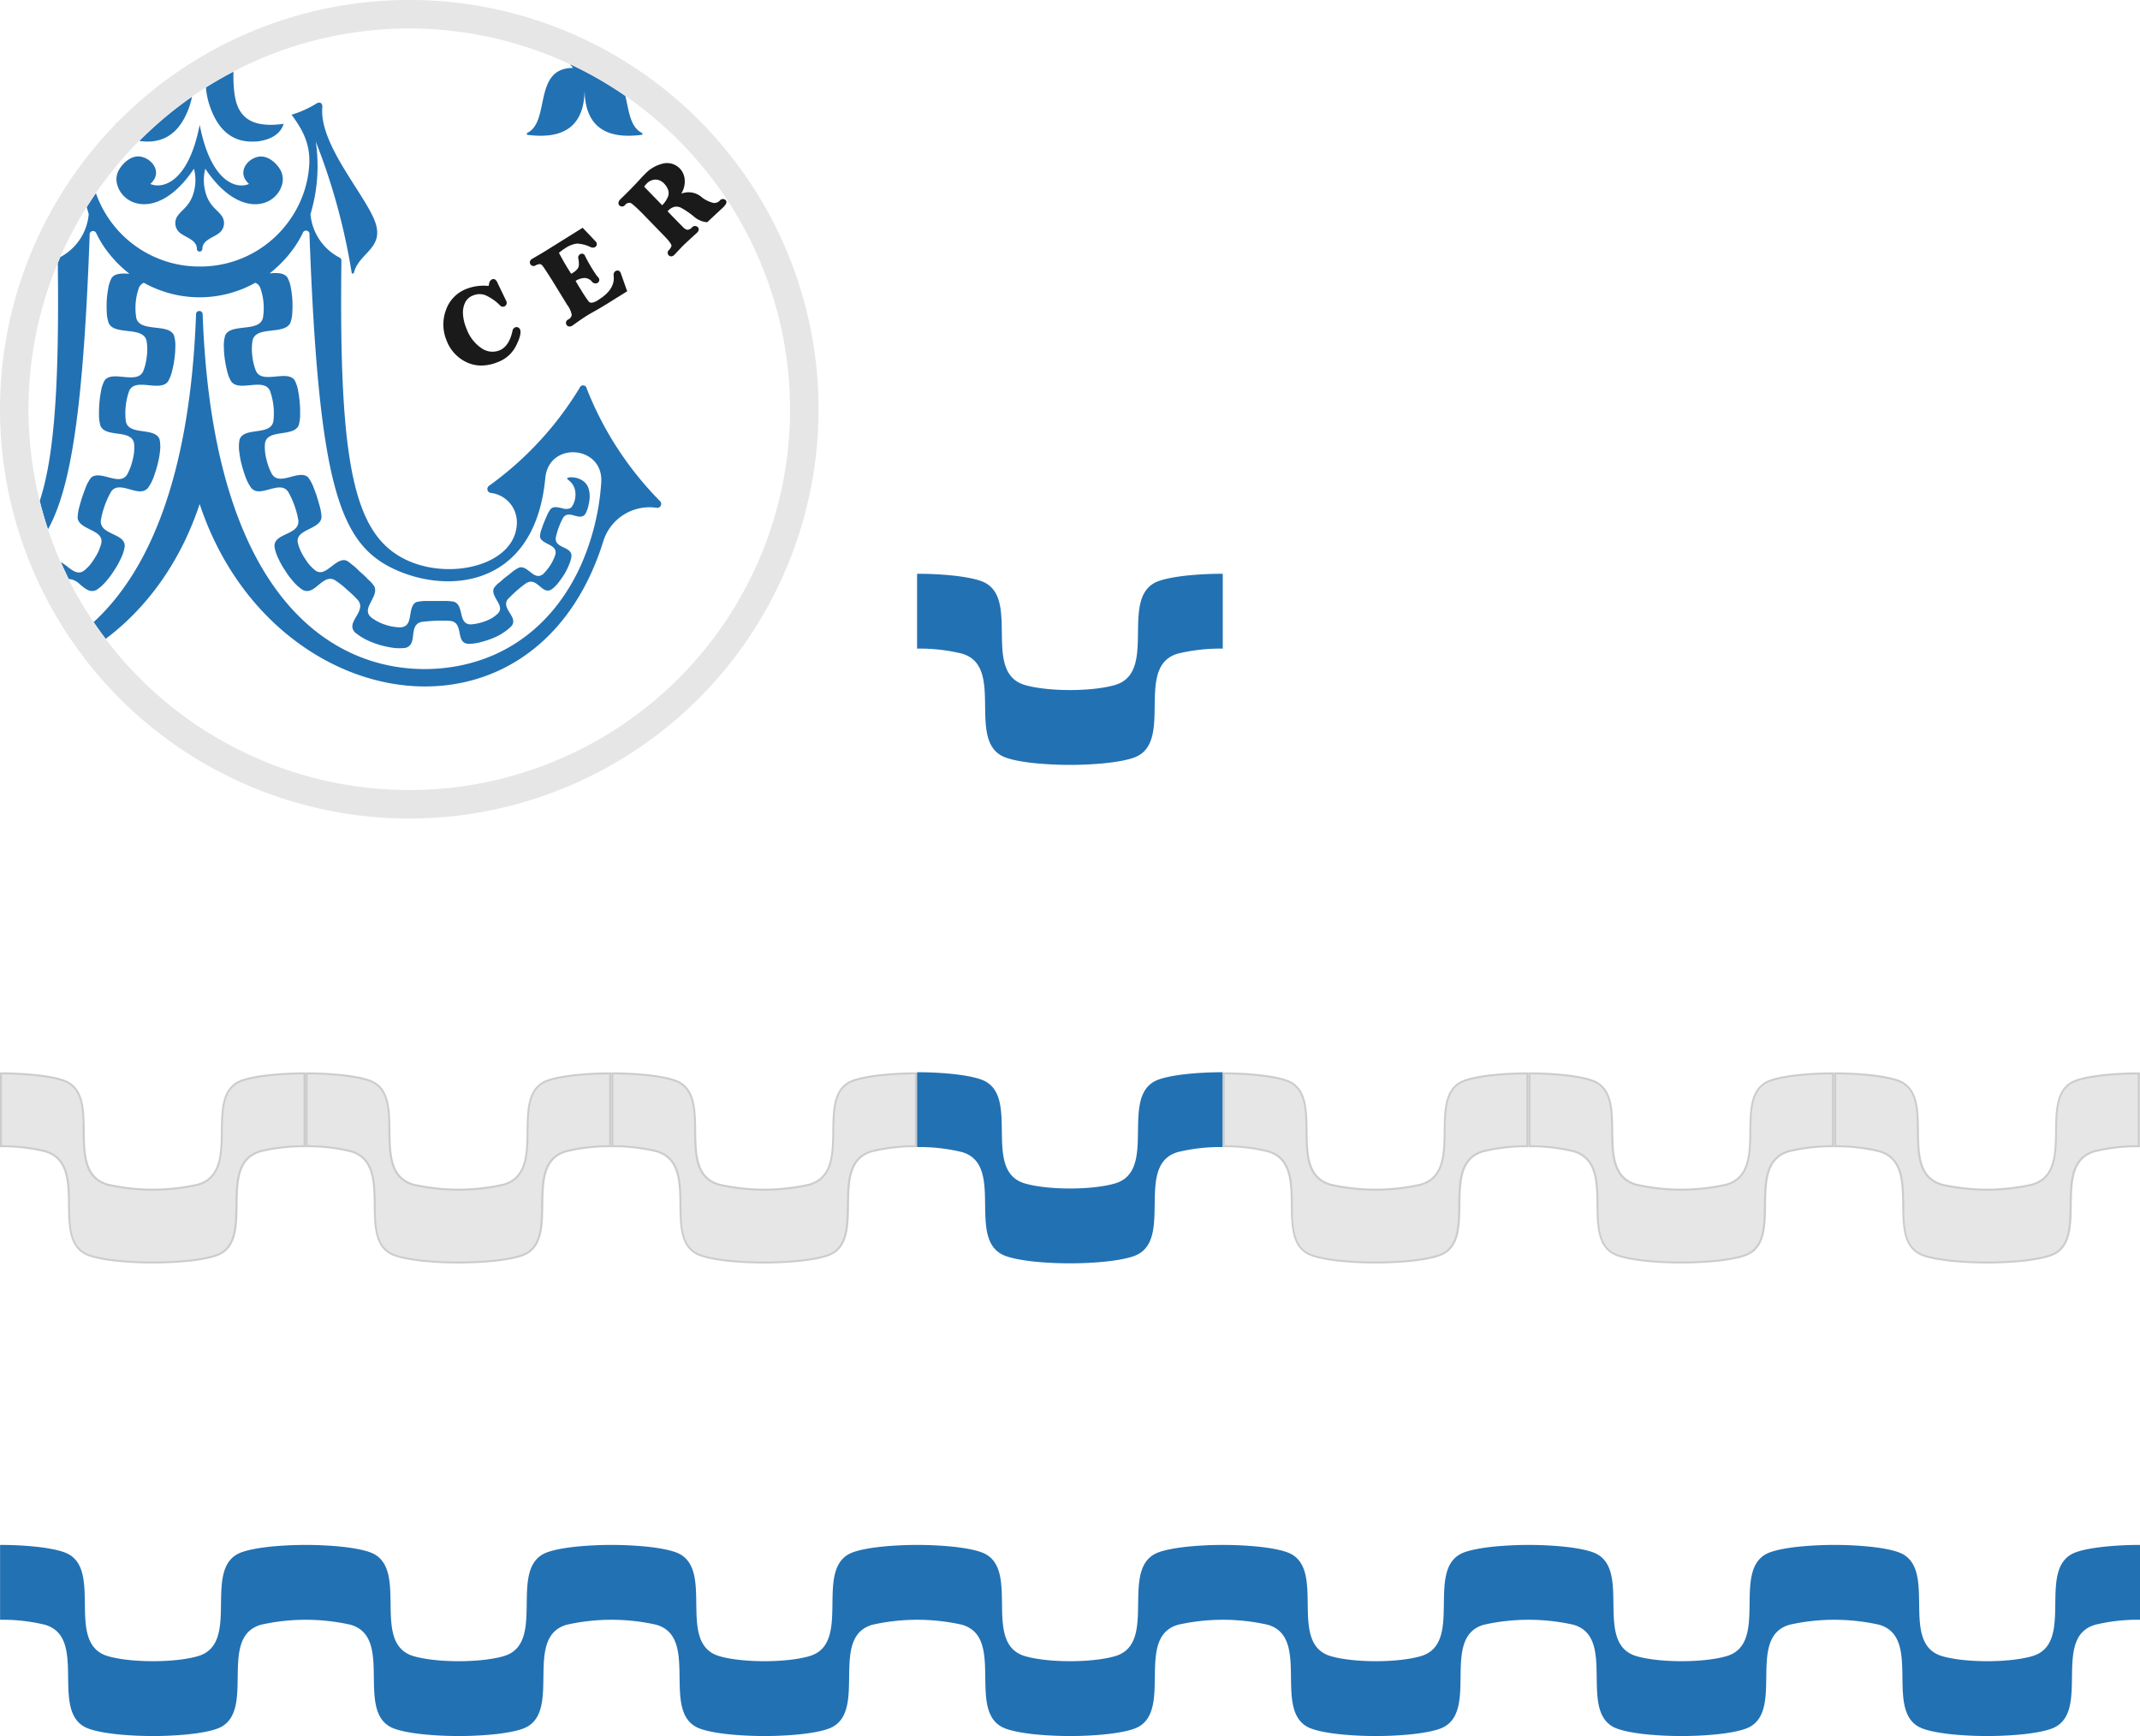 <svg id="Livello_1" data-name="Livello 1" xmlns="http://www.w3.org/2000/svg" width="543.41" height="440.82" viewBox="0 0 543.41 440.82">
  <defs>
    <style>
      .cls-1 {
        fill: #e6e6e6;
      }

      .cls-2 {
        fill: #ccc;
      }

      .cls-3 {
        fill: #2271b3;
      }

      .cls-4 {
        fill: #1a1a1a;
      }

      .cls-5 {
        fill: none;
      }
    </style>
  </defs>
  <title>Ghirigoro</title>
  <g>
    <path class="cls-1" d="M727.11,5040.15a85.84,85.84,0,0,1-8.7-.41c-2.28-.23-6.4-0.78-8.41-1.83-4-2.1-4.09-7.11-4.16-12.42-0.08-5.86-.16-11.92-6.1-13.62a46.27,46.27,0,0,0-11.18-1.27v-18.47a83.35,83.35,0,0,1,8.45.41c2.28,0.23,6.4.77,8.41,1.83,4,2.1,4.09,7.11,4.16,12.42,0.08,5.86.16,11.92,6.1,13.62a52.17,52.17,0,0,0,22.87,0c6-1.7,6-7.76,6.11-13.62,0.07-5.31.14-10.32,4.16-12.42,2-1,6.13-1.59,8.41-1.83a83.06,83.06,0,0,1,8.45-.41v18.47a46.27,46.27,0,0,0-11.18,1.27c-6,1.7-6,7.76-6.11,13.62-0.07,5.31-.14,10.32-4.16,12.42-2,1-6.13,1.6-8.41,1.83A85.75,85.75,0,0,1,727.11,5040.15Z" transform="translate(-688.3 -4719.59)"/>
    <path class="cls-2" d="M688.79,4992.4a80.72,80.72,0,0,1,8.18.41c2.26,0.23,6.34.77,8.32,1.8,3.89,2,4,7,4,12.2,0.08,6,.16,12.1,6.29,13.85a52.42,52.42,0,0,0,23,0c6.13-1.75,6.21-7.9,6.29-13.85,0.07-5.23.14-10.17,4-12.2,2-1,6.06-1.57,8.32-1.8,2.58-.26,5.26-0.4,8.18-0.41v18a45.91,45.91,0,0,0-11,1.27c-6.13,1.75-6.21,7.9-6.29,13.85-0.07,5.23-.14,10.17-4,12.2-2,1-6.06,1.57-8.32,1.8a91.72,91.72,0,0,1-17.36,0c-2.26-.23-6.34-0.77-8.32-1.8-3.89-2-4-7-4-12.2-0.08-6-.16-12.1-6.29-13.85a45.91,45.91,0,0,0-11-1.27v-18m77.13-.5a86.29,86.29,0,0,0-8.73.41c-2.21.22-6.42,0.77-8.5,1.85-8.8,4.59.71,22.89-10.22,26a51.94,51.94,0,0,1-22.73,0c-10.93-3.13-1.42-21.43-10.22-26-2.08-1.08-6.29-1.63-8.5-1.85a86.29,86.29,0,0,0-8.73-.41v19a45.54,45.54,0,0,1,11.36,1.26c10.93,3.13,1.42,21.43,10.22,26,2.08,1.08,6.29,1.63,8.5,1.85a92.21,92.21,0,0,0,17.46,0c2.21-.22,6.42-0.77,8.5-1.85,8.8-4.59-.71-22.89,10.22-26a45.54,45.54,0,0,1,11.36-1.26v-19h0Z" transform="translate(-688.3 -4719.59)"/>
  </g>
  <g>
    <path class="cls-1" d="M804.73,5040.15a85.84,85.84,0,0,1-8.7-.41c-2.28-.23-6.4-0.78-8.41-1.83-4-2.1-4.09-7.11-4.16-12.42-0.08-5.86-.16-11.92-6.11-13.62a46.27,46.27,0,0,0-11.18-1.27v-18.47a83.35,83.35,0,0,1,8.45.41c2.28,0.23,6.4.77,8.41,1.83,4,2.1,4.09,7.11,4.16,12.42,0.08,5.86.16,11.92,6.11,13.62a52.17,52.17,0,0,0,22.87,0c6-1.7,6-7.76,6.11-13.62,0.07-5.31.14-10.32,4.16-12.42,2-1,6.14-1.59,8.41-1.83a83.06,83.06,0,0,1,8.45-.41v18.47a46.27,46.27,0,0,0-11.18,1.27c-6,1.7-6,7.76-6.11,13.62-0.07,5.31-.14,10.32-4.16,12.42-2,1-6.14,1.6-8.41,1.83A85.75,85.75,0,0,1,804.73,5040.15Z" transform="translate(-688.3 -4719.59)"/>
    <path class="cls-2" d="M766.42,4992.4a80.72,80.72,0,0,1,8.18.41c2.26,0.23,6.34.77,8.32,1.8,3.89,2,4,7,4,12.2,0.08,6,.16,12.1,6.29,13.85a52.42,52.42,0,0,0,23,0c6.13-1.75,6.21-7.9,6.29-13.85,0.07-5.23.14-10.17,4-12.2,2-1,6.06-1.57,8.32-1.8,2.58-.26,5.26-0.4,8.18-0.41v18a45.91,45.91,0,0,0-11,1.27c-6.13,1.75-6.21,7.9-6.29,13.85-0.07,5.23-.14,10.17-4,12.2-2,1-6.06,1.57-8.32,1.8a91.72,91.72,0,0,1-17.36,0c-2.26-.23-6.34-0.77-8.32-1.8-3.89-2-4-7-4-12.2-0.08-6-.16-12.1-6.29-13.85a45.91,45.91,0,0,0-11-1.27v-18m77.13-.5a86.29,86.29,0,0,0-8.73.41c-2.21.22-6.42,0.77-8.5,1.85-8.8,4.59.71,22.89-10.22,26a51.94,51.94,0,0,1-22.73,0c-10.93-3.13-1.42-21.43-10.22-26-2.08-1.08-6.29-1.63-8.5-1.85a86.29,86.29,0,0,0-8.73-.41v19a45.54,45.54,0,0,1,11.36,1.26c10.93,3.13,1.42,21.43,10.22,26,2.08,1.08,6.29,1.63,8.5,1.85a92.21,92.21,0,0,0,17.46,0c2.21-.22,6.42-0.77,8.5-1.85,8.8-4.59-.71-22.89,10.22-26a45.54,45.54,0,0,1,11.36-1.26v-19h0Z" transform="translate(-688.3 -4719.59)"/>
  </g>
  <g>
    <path class="cls-1" d="M882.36,5040.15a85.84,85.84,0,0,1-8.7-.41c-2.28-.23-6.4-0.78-8.41-1.83-4-2.1-4.09-7.11-4.16-12.42-0.08-5.86-.16-11.92-6.11-13.62a46.27,46.27,0,0,0-11.18-1.27v-18.47a83.35,83.35,0,0,1,8.45.41c2.28,0.23,6.4.77,8.41,1.83,4,2.1,4.09,7.11,4.16,12.42,0.08,5.86.16,11.92,6.11,13.62a52.17,52.17,0,0,0,22.87,0c6-1.7,6-7.76,6.1-13.62,0.07-5.31.14-10.32,4.16-12.42,2-1,6.13-1.59,8.41-1.83a83.06,83.06,0,0,1,8.45-.41v18.47a46.27,46.27,0,0,0-11.18,1.27c-6,1.7-6,7.76-6.1,13.62-0.07,5.31-.14,10.32-4.16,12.42-2,1-6.13,1.6-8.41,1.83A85.75,85.75,0,0,1,882.36,5040.15Z" transform="translate(-688.3 -4719.59)"/>
    <path class="cls-2" d="M844.05,4992.4a80.72,80.72,0,0,1,8.18.41c2.26,0.23,6.34.77,8.32,1.8,3.89,2,4,7,4,12.2,0.08,6,.16,12.1,6.29,13.85a52.42,52.42,0,0,0,23,0c6.13-1.75,6.21-7.9,6.29-13.85,0.07-5.23.14-10.17,4-12.2,2-1,6.06-1.57,8.32-1.8,2.58-.26,5.26-0.4,8.18-0.41v18a45.91,45.91,0,0,0-11,1.27c-6.13,1.75-6.21,7.9-6.29,13.85-0.07,5.23-.14,10.17-4,12.2-2,1-6.06,1.57-8.32,1.8a91.72,91.72,0,0,1-17.36,0c-2.26-.23-6.34-0.77-8.32-1.8-3.89-2-4-7-4-12.2-0.08-6-.16-12.1-6.29-13.85a45.91,45.91,0,0,0-11-1.27v-18m77.13-.5a86.29,86.29,0,0,0-8.73.41c-2.21.22-6.42,0.77-8.5,1.85-8.8,4.59.71,22.89-10.22,26a51.94,51.94,0,0,1-22.73,0c-10.93-3.13-1.42-21.43-10.22-26-2.08-1.08-6.29-1.63-8.5-1.85a86.29,86.29,0,0,0-8.73-.41v19a45.54,45.54,0,0,1,11.36,1.26c10.93,3.13,1.42,21.43,10.22,26,2.08,1.08,6.29,1.63,8.5,1.85a92.21,92.21,0,0,0,17.46,0c2.21-.22,6.42-0.77,8.5-1.85,8.8-4.59-.71-22.89,10.22-26a45.54,45.54,0,0,1,11.36-1.26v-19h0Z" transform="translate(-688.3 -4719.59)"/>
  </g>
  <path class="cls-3" d="M998.8,5010.86v-19a86.29,86.29,0,0,0-8.73.41c-2.21.22-6.42,0.77-8.5,1.85-8.8,4.59.71,22.89-10.22,26-5.87,1.68-16.86,1.68-22.73,0-10.93-3.13-1.42-21.43-10.22-26-2.08-1.08-6.29-1.63-8.5-1.85a86.29,86.29,0,0,0-8.73-.41v19a45.54,45.54,0,0,1,11.36,1.26c10.93,3.13,1.42,21.43,10.22,26,2.08,1.08,6.29,1.63,8.5,1.85a92.21,92.21,0,0,0,17.46,0c2.21-.22,6.42-0.77,8.5-1.85,8.8-4.59-.71-22.89,10.22-26A45.55,45.55,0,0,1,998.8,5010.86Z" transform="translate(-688.3 -4719.59)"/>
  <g>
    <path class="cls-1" d="M1037.61,5040.15a85.84,85.84,0,0,1-8.7-.41c-2.28-.23-6.4-0.78-8.41-1.83-4-2.1-4.09-7.11-4.16-12.42-0.08-5.86-.16-11.92-6.11-13.62a46.27,46.27,0,0,0-11.18-1.27v-18.47a83.34,83.34,0,0,1,8.45.41c2.28,0.23,6.4.77,8.41,1.83,4,2.1,4.09,7.11,4.16,12.42,0.08,5.86.16,11.92,6.11,13.62a52.17,52.17,0,0,0,22.86,0c5.95-1.7,6-7.76,6.11-13.62,0.07-5.31.14-10.32,4.16-12.42,2-1,6.14-1.59,8.41-1.83a83.06,83.06,0,0,1,8.45-.41v18.47a46.27,46.27,0,0,0-11.18,1.27c-5.95,1.7-6,7.76-6.11,13.62-0.07,5.31-.14,10.32-4.16,12.42-2,1-6.13,1.6-8.41,1.83A85.7,85.7,0,0,1,1037.61,5040.15Z" transform="translate(-688.3 -4719.59)"/>
    <path class="cls-2" d="M999.3,4992.4a80.72,80.72,0,0,1,8.18.41c2.26,0.23,6.34.77,8.32,1.8,3.89,2,4,7,4,12.2,0.08,6,.16,12.1,6.29,13.85a52.42,52.42,0,0,0,23,0c6.13-1.75,6.21-7.9,6.29-13.85,0.07-5.23.14-10.17,4-12.2,2-1,6.06-1.57,8.32-1.8,2.58-.26,5.26-0.4,8.18-0.41v18a45.91,45.91,0,0,0-11,1.27c-6.13,1.75-6.21,7.9-6.29,13.85-0.07,5.23-.14,10.17-4,12.2-2,1-6.06,1.57-8.32,1.8a91.72,91.72,0,0,1-17.36,0c-2.26-.23-6.34-0.77-8.32-1.8-3.89-2-4-7-4-12.2-0.08-6-.16-12.1-6.29-13.85a45.91,45.91,0,0,0-11-1.27v-18m77.13-.5a86.29,86.29,0,0,0-8.73.41c-2.21.22-6.42,0.77-8.5,1.85-8.8,4.59.71,22.89-10.22,26a51.94,51.94,0,0,1-22.73,0c-10.93-3.13-1.42-21.43-10.22-26-2.08-1.08-6.29-1.63-8.5-1.85a86.29,86.29,0,0,0-8.73-.41v19a45.54,45.54,0,0,1,11.36,1.26c10.93,3.13,1.42,21.43,10.22,26,2.08,1.08,6.29,1.63,8.5,1.85a92.21,92.21,0,0,0,17.46,0c2.21-.22,6.42-0.77,8.5-1.85,8.8-4.59-.71-22.89,10.22-26a45.54,45.54,0,0,1,11.36-1.26v-19h0Z" transform="translate(-688.3 -4719.59)"/>
  </g>
  <g>
    <path class="cls-1" d="M1115.23,5040.15a85.84,85.84,0,0,1-8.7-.41c-2.28-.23-6.4-0.78-8.41-1.83-4-2.1-4.09-7.11-4.16-12.42-0.08-5.86-.16-11.92-6.11-13.62a46.27,46.27,0,0,0-11.18-1.27v-18.47a83.34,83.34,0,0,1,8.45.41c2.28,0.23,6.4.77,8.41,1.83,4,2.1,4.09,7.11,4.16,12.42,0.08,5.86.16,11.92,6.11,13.62a52.17,52.17,0,0,0,22.86,0c5.95-1.7,6-7.76,6.11-13.62,0.07-5.31.14-10.32,4.16-12.42,2-1,6.14-1.59,8.41-1.83a83.06,83.06,0,0,1,8.45-.41v18.47a46.24,46.24,0,0,0-11.18,1.27c-5.95,1.7-6,7.76-6.11,13.62-0.07,5.31-.14,10.32-4.16,12.42-2,1-6.14,1.6-8.41,1.83A85.7,85.7,0,0,1,1115.23,5040.15Z" transform="translate(-688.3 -4719.59)"/>
    <path class="cls-2" d="M1076.92,4992.4a80.72,80.72,0,0,1,8.18.41c2.26,0.23,6.34.77,8.32,1.8,3.89,2,4,7,4,12.2,0.08,6,.16,12.1,6.29,13.85a52.42,52.42,0,0,0,23,0c6.13-1.75,6.21-7.9,6.29-13.85,0.07-5.23.14-10.17,4-12.2,2-1,6.06-1.57,8.32-1.8,2.58-.26,5.26-0.4,8.18-0.41v18a45.91,45.91,0,0,0-11,1.27c-6.13,1.75-6.21,7.9-6.29,13.85-0.07,5.23-.14,10.17-4,12.2-2,1-6.06,1.57-8.32,1.8a91.72,91.72,0,0,1-17.36,0c-2.26-.23-6.34-0.77-8.32-1.8-3.89-2-4-7-4-12.2-0.08-6-.16-12.1-6.29-13.85a45.91,45.91,0,0,0-11-1.27v-18m77.13-.5a86.29,86.29,0,0,0-8.73.41c-2.21.22-6.42,0.77-8.5,1.85-8.8,4.59.71,22.89-10.22,26a51.94,51.94,0,0,1-22.73,0c-10.93-3.13-1.42-21.43-10.22-26-2.08-1.08-6.29-1.63-8.5-1.85a86.29,86.29,0,0,0-8.73-.41v19a45.54,45.54,0,0,1,11.36,1.26c10.93,3.13,1.42,21.43,10.22,26,2.08,1.08,6.29,1.63,8.5,1.85a92.21,92.21,0,0,0,17.46,0c2.21-.22,6.42-0.77,8.5-1.85,8.8-4.59-.71-22.89,10.22-26a45.54,45.54,0,0,1,11.36-1.26v-19h0Z" transform="translate(-688.3 -4719.59)"/>
  </g>
  <g>
    <path class="cls-1" d="M1192.86,5040.15a85.84,85.84,0,0,1-8.7-.41c-2.28-.23-6.4-0.78-8.41-1.83-4-2.1-4.09-7.11-4.16-12.42-0.08-5.86-.16-11.92-6.11-13.62a46.27,46.27,0,0,0-11.18-1.27v-18.47a83.34,83.34,0,0,1,8.45.41c2.28,0.23,6.4.77,8.41,1.83,4,2.1,4.09,7.11,4.16,12.42,0.08,5.86.16,11.92,6.11,13.62a52.17,52.17,0,0,0,22.86,0c5.95-1.7,6-7.76,6.11-13.62,0.07-5.31.14-10.32,4.16-12.42,2-1,6.13-1.59,8.41-1.83a83.06,83.06,0,0,1,8.45-.41v18.47a46.27,46.27,0,0,0-11.18,1.27c-5.95,1.7-6,7.76-6.11,13.62-0.07,5.31-.14,10.32-4.16,12.42-2,1-6.14,1.6-8.41,1.83A85.7,85.7,0,0,1,1192.86,5040.15Z" transform="translate(-688.3 -4719.59)"/>
    <path class="cls-2" d="M1154.55,4992.4a80.72,80.72,0,0,1,8.18.41c2.26,0.23,6.34.77,8.32,1.8,3.89,2,4,7,4,12.2,0.08,6,.16,12.1,6.29,13.85a52.42,52.42,0,0,0,23,0c6.13-1.75,6.21-7.9,6.29-13.85,0.07-5.23.14-10.17,4-12.2,2-1,6.06-1.57,8.32-1.8,2.58-.26,5.26-0.4,8.18-0.41v18a45.91,45.91,0,0,0-11,1.27c-6.13,1.75-6.21,7.9-6.29,13.85-0.07,5.23-.14,10.17-4,12.2-2,1-6.06,1.57-8.32,1.8a91.72,91.72,0,0,1-17.36,0c-2.26-.23-6.34-0.77-8.32-1.8-3.89-2-4-7-4-12.2-0.08-6-.16-12.1-6.29-13.85a45.91,45.91,0,0,0-11-1.27v-18m77.13-.5a86.29,86.29,0,0,0-8.73.41c-2.21.22-6.42,0.77-8.5,1.85-8.8,4.59.71,22.89-10.22,26a51.94,51.94,0,0,1-22.73,0c-10.93-3.13-1.42-21.43-10.22-26-2.08-1.08-6.29-1.63-8.5-1.85a86.29,86.29,0,0,0-8.73-.41v19a45.54,45.54,0,0,1,11.36,1.26c10.93,3.13,1.42,21.43,10.22,26,2.08,1.08,6.29,1.63,8.5,1.85a92.21,92.21,0,0,0,17.46,0c2.21-.22,6.42-0.77,8.5-1.85,8.8-4.59-.71-22.89,10.22-26a45.54,45.54,0,0,1,11.36-1.26v-19h0Z" transform="translate(-688.3 -4719.59)"/>
  </g>
  <path class="cls-3" d="M998.8,4884.29v-19a86.29,86.29,0,0,0-8.73.41c-2.21.22-6.42,0.77-8.5,1.85-8.8,4.59.71,22.89-10.22,26-5.87,1.68-16.86,1.68-22.73,0-10.93-3.13-1.42-21.43-10.22-26-2.08-1.08-6.29-1.63-8.5-1.85a86.29,86.29,0,0,0-8.73-.41v19a45.54,45.54,0,0,1,11.36,1.26c10.93,3.13,1.42,21.43,10.22,26,2.08,1.08,6.29,1.63,8.5,1.85a92.21,92.21,0,0,0,17.46,0c2.21-.22,6.42-0.77,8.5-1.85,8.8-4.59-.71-22.89,10.22-26A45.55,45.55,0,0,1,998.8,4884.29Z" transform="translate(-688.3 -4719.59)"/>
  <path class="cls-3" d="M1223,5112.3c-2.21.22-6.42,0.77-8.5,1.85-8.8,4.59.71,22.89-10.22,26-5.87,1.68-16.86,1.68-22.73,0-10.93-3.13-1.42-21.43-10.22-26-2.08-1.08-6.29-1.63-8.5-1.85a92.21,92.21,0,0,0-17.46,0c-2.21.22-6.42,0.77-8.5,1.85-8.8,4.59.71,22.89-10.22,26-5.87,1.68-16.86,1.68-22.73,0-10.93-3.13-1.42-21.43-10.22-26-2.08-1.08-6.29-1.63-8.5-1.85a92.21,92.21,0,0,0-17.46,0c-2.21.22-6.42,0.77-8.5,1.85-8.8,4.59.71,22.89-10.22,26-5.87,1.68-16.86,1.68-22.73,0-10.93-3.13-1.42-21.43-10.22-26-2.08-1.08-6.29-1.63-8.5-1.85a92.21,92.21,0,0,0-17.46,0c-2.21.22-6.42,0.77-8.5,1.85-8.8,4.59.71,22.89-10.22,26-5.87,1.68-16.86,1.68-22.73,0-10.93-3.13-1.42-21.43-10.22-26-2.08-1.08-6.29-1.63-8.5-1.85a92.21,92.21,0,0,0-17.46,0c-2.21.22-6.42,0.77-8.5,1.85-8.8,4.59.71,22.89-10.22,26-5.87,1.68-16.86,1.68-22.73,0-10.93-3.13-1.42-21.43-10.22-26-2.08-1.08-6.29-1.63-8.5-1.85a92.21,92.21,0,0,0-17.46,0c-2.21.22-6.42,0.77-8.5,1.85-8.8,4.59.71,22.89-10.22,26-5.87,1.68-16.86,1.68-22.73,0-10.93-3.13-1.42-21.43-10.22-26-2.08-1.08-6.29-1.63-8.5-1.85a92.21,92.21,0,0,0-17.46,0c-2.21.22-6.42,0.77-8.5,1.85-8.8,4.59.71,22.89-10.22,26-5.87,1.68-16.86,1.68-22.73,0-10.93-3.13-1.42-21.43-10.22-26-2.08-1.08-6.29-1.63-8.5-1.85a86.29,86.29,0,0,0-8.73-.41v19a45.54,45.54,0,0,1,11.36,1.26c10.93,3.13,1.42,21.43,10.22,26,2.08,1.08,6.29,1.63,8.5,1.85a92.21,92.21,0,0,0,17.46,0c2.21-.22,6.42-0.77,8.5-1.85,8.8-4.59-.71-22.89,10.22-26a51.94,51.94,0,0,1,22.73,0c10.93,3.13,1.42,21.43,10.22,26,2.08,1.08,6.29,1.63,8.5,1.85a92.21,92.21,0,0,0,17.46,0c2.21-.22,6.42-0.77,8.5-1.85,8.8-4.59-.71-22.89,10.22-26a51.94,51.94,0,0,1,22.73,0c10.93,3.13,1.42,21.43,10.22,26,2.08,1.08,6.29,1.63,8.5,1.85a92.21,92.21,0,0,0,17.46,0c2.21-.22,6.42-0.77,8.5-1.85,8.8-4.59-.71-22.89,10.22-26a51.94,51.94,0,0,1,22.73,0c10.93,3.13,1.42,21.43,10.22,26,2.08,1.08,6.29,1.63,8.5,1.85a92.21,92.21,0,0,0,17.46,0c2.21-.22,6.42-0.77,8.5-1.85,8.8-4.59-.71-22.89,10.22-26a51.94,51.94,0,0,1,22.73,0c10.93,3.13,1.42,21.43,10.22,26,2.08,1.08,6.29,1.63,8.5,1.85a92.21,92.21,0,0,0,17.46,0c2.21-.22,6.42-0.77,8.5-1.85,8.8-4.59-.71-22.89,10.22-26a51.94,51.94,0,0,1,22.73,0c10.93,3.13,1.42,21.43,10.22,26,2.08,1.08,6.29,1.63,8.5,1.85a92.21,92.21,0,0,0,17.46,0c2.21-.22,6.42-0.77,8.5-1.85,8.8-4.59-.71-22.89,10.22-26a51.94,51.94,0,0,1,22.73,0c10.93,3.13,1.42,21.43,10.22,26,2.08,1.08,6.29,1.63,8.5,1.85a92.21,92.21,0,0,0,17.46,0c2.21-.22,6.42-0.77,8.5-1.85,8.8-4.59-.71-22.89,10.22-26a45.54,45.54,0,0,1,11.36-1.26v-19A86.23,86.23,0,0,0,1223,5112.3Z" transform="translate(-688.3 -4719.59)"/>
  <path class="cls-4" d="M845.81,4788.69a0.83,0.83,0,0,0-.52-0.39,1,1,0,0,0-.73.15,1.14,1.14,0,0,0-.42,1.18c0.23,2.32-1,4.31-3.9,6.11a3.74,3.74,0,0,1-1.7.72,1,1,0,0,1-.72-0.27,35.92,35.92,0,0,1-2.05-3.09q-0.35-.55-1.31-2.19a4.91,4.91,0,0,1,2.23-.74h0.07a2.54,2.54,0,0,1,1.78.84,1.16,1.16,0,0,0,1.45.45,1,1,0,0,0,.47-0.61,0.87,0.87,0,0,0-.13-0.67,1.49,1.49,0,0,0-.23-0.29,4.56,4.56,0,0,1-.6-0.78,41.24,41.24,0,0,1-2.57-4.38,1.46,1.46,0,0,0-.15-0.32,0.83,0.83,0,0,0-.59-0.4,1,1,0,0,0-1,1.37,6.66,6.66,0,0,1,.1,1.15,1.94,1.94,0,0,1-.31,1.29,4.37,4.37,0,0,1-1.16,1l-0.48.29-0.64-1c-0.95-1.51-1.77-3-2.47-4.32a13.84,13.84,0,0,1,1.58-1.16,6.78,6.78,0,0,1,3-1.19,9,9,0,0,1,3.48.9,1.26,1.26,0,0,0,1.11,0,0.89,0.89,0,0,0,.22-1.37l-3.07-3.23-0.3-.31-9.94,6.2-2.93,1.72a1.06,1.06,0,0,0-.52.66,0.91,0.91,0,0,0,.14.7,0.92,0.92,0,0,0,1.25.3,2.64,2.64,0,0,1,1.22-.36,1.23,1.23,0,0,1,.66.52c0.33,0.42,1.16,1.68,2.46,3.74l3.77,6.15a5.64,5.64,0,0,1,1.12,2.51,1.57,1.57,0,0,1-.91,1.16,0.93,0.93,0,0,0-.41,1.34,0.89,0.89,0,0,0,.76.43,1.44,1.44,0,0,0,.76-0.25l0.37-.27c1.26-.9,2.24-1.57,2.9-2s1.42-.86,2.49-1.46,2.23-1.3,3.46-2.06l4.66-2.91-1.51-4.28A3.15,3.15,0,0,0,845.81,4788.69Zm26.72-18.33c0.43,0.44.26,1-.49,1.78L867.9,4776h-0.21a5.74,5.74,0,0,1-3.23-1.46,21.07,21.07,0,0,0-3.21-2.18,2.52,2.52,0,0,0-1.68-.25,3.28,3.28,0,0,0-1.5.87l-0.25.26c2,2.1,3.38,3.47,3.9,4a2.14,2.14,0,0,0,1.15.71,1.84,1.84,0,0,0,1.13-.59,1,1,0,0,1,1.47-.11,0.85,0.85,0,0,1,.25.62,1.12,1.12,0,0,1-.4.78l-3.17,2.92c-0.4.39-.91,0.92-1.52,1.57s-0.94,1-1.11,1.17a1.16,1.16,0,0,1-.8.38h0a0.94,0.94,0,0,1-.89-0.91,1.06,1.06,0,0,1,.36-0.74,2.27,2.27,0,0,0,.63-1.05s0.06-.52-1.71-2.34l-5.32-5.48c-2.3-2.37-3.12-2.93-3.4-3.06a1.37,1.37,0,0,0-1.37.55,1,1,0,0,1-1.44.1,0.83,0.83,0,0,1-.24-0.6,1.43,1.43,0,0,1,.53-1c1.85-1.79,3.42-3.39,4.67-4.76q0.82-.92,1.54-1.62a9.12,9.12,0,0,1,4.75-2.7,4.49,4.49,0,0,1,5.32,3.95,5.76,5.76,0,0,1-.44,2.92,8.28,8.28,0,0,1-.4.81,5.08,5.08,0,0,1,5.29,1,7.94,7.94,0,0,0,2.91,1.37,2,2,0,0,0,1.52-.55h0A1,1,0,0,1,872.52,4770.37Zm-16.1,1.36a6.58,6.58,0,0,0,1.35-1.89h0a2.5,2.5,0,0,0,.22-1.88,4.1,4.1,0,0,0-1-1.68,3.06,3.06,0,0,0-2.23-1.08h0a3.2,3.2,0,0,0-2.24,1,4.59,4.59,0,0,0-.65.81l4.58,4.72h0Zm-36.6,31a1,1,0,0,0-.75,0,1.29,1.29,0,0,0-.67,1c-0.57,2.56-1.67,4.18-3.26,4.83a4.81,4.81,0,0,1-4.53-.51,10.06,10.06,0,0,1-3.86-5,11.16,11.16,0,0,1-.9-3.82,5.9,5.9,0,0,1,.59-2.89,3.65,3.65,0,0,1,2-1.72,4.13,4.13,0,0,1,3.72.24,12,12,0,0,1,3,2.18,1,1,0,0,0,1.19.38,1,1,0,0,0,.49-1.4l-2.15-4.46a2.49,2.49,0,0,0-.61-0.94,0.88,0.88,0,0,0-.91-0.06,1.46,1.46,0,0,0-.69,1.11c0,0.19-.09.37-0.14,0.54a12,12,0,0,0-5.61.75,8.85,8.85,0,0,0-5.23,5.45,10.55,10.55,0,0,0,.21,7.7,9.94,9.94,0,0,0,5.14,5.51,8.66,8.66,0,0,0,3.66.8,11.21,11.21,0,0,0,4.22-.89,8.42,8.42,0,0,0,4.64-4.21c1-2,1.25-3.24,1-4A1,1,0,0,0,819.82,4802.71Z" transform="translate(-688.3 -4719.59)"/>
  <path class="cls-5" d="M709.1,4759.25a33.34,33.34,0,0,1,.41-3.74c-1.35,3.27-2.58,6.74-3.72,10.38q1.56-2.34,3.25-4.59C709,4760.61,709.06,4759.93,709.1,4759.25Z" transform="translate(-688.3 -4719.59)"/>
  <path class="cls-3" d="M735.92,4747.88a19.93,19.93,0,0,0,1.14-3.73,97.43,97.43,0,0,0-13.36,11.22,13.32,13.32,0,0,0,1.59.16C731.17,4755.75,734.22,4752,735.92,4747.88Z" transform="translate(-688.3 -4719.59)"/>
  <path class="cls-3" d="M717.64,4751c0,0.06,0,.11.06,0.17l0.14-.15Z" transform="translate(-688.3 -4719.59)"/>
  <path class="cls-3" d="M742.09,4747.88c1.68,4.09,4.75,7.87,10.61,7.65l0.62,0c2.85-.25,6.12-1.45,7-4.5-10.82,1.55-12.27-4.23-12.65-9.38a34.21,34.21,0,0,1-.08-3.86q-3.59,1.87-7,4A19.6,19.6,0,0,0,742.09,4747.88Z" transform="translate(-688.3 -4719.59)"/>
  <path class="cls-3" d="M739,4847.57c17.24,52.08,79.49,64.08,100,16.23a67.56,67.56,0,0,0,2.49-6.76,12.28,12.28,0,0,1,13.51-8.51,1,1,0,0,0,.89-1.7,84.81,84.81,0,0,1-18.62-28.61,0.92,0.92,0,0,0-1.78-.15,84.68,84.68,0,0,1-23,24.87,1,1,0,0,0,.47,1.82,7.5,7.5,0,0,1,6.59,7.43c0,5.44-4.3,9.22-10,10.9-6.45,1.92-14.76,1.18-20.74-2.83-11.26-7.51-14.41-26.49-13.82-74.39a0.85,0.85,0,0,0-.54-0.91,13.75,13.75,0,0,1-7.31-11,42.25,42.25,0,0,0,1.72-14.76,32.61,32.61,0,0,0-.39-3.69,159.13,159.13,0,0,1,9.13,33.33,0.29,0.29,0,0,0,.57,0c1.26-5.07,7.75-6.18,5.41-12.82-2.41-6.89-14.29-19.71-13.43-29.22,0.08-1-.61-1.48-1.52-0.91a25.86,25.86,0,0,1-6.3,2.83c0.17,0.22.34,0.45,0.49,0.67,2.24,3.12,3.77,6.1,4,9.91a16.3,16.3,0,0,1,0,2.21,27,27,0,0,1-4.35,13.06,27.71,27.71,0,0,1-23.45,12.7h-0.1a27.82,27.82,0,0,1-26.26-18.63q-1.2,1.74-2.33,3.53,0.23,0.89.5,1.77v0a13.68,13.68,0,0,1-7.24,10.94c-0.21.47-.41,0.95-0.61,1.42,0.37,30.33-.8,49-4.59,60.47q0.91,3.67,2.1,7.22c6-10.84,9-31.48,10.58-74.7a0.87,0.87,0,0,1,1.68-.44,0.23,0.23,0,0,1,.05.07,25.36,25.36,0,0,0,2.14,3.66,30.7,30.7,0,0,0,6.23,6.53c-1.86-.13-3.61-0.14-4.48,1a8.3,8.3,0,0,0-.92,2.79,24.57,24.57,0,0,0-.36,2.91,25.59,25.59,0,0,0,0,2.95,9.09,9.09,0,0,0,.52,2.93c1.53,3.14,8.77.65,9.59,4.46a13.12,13.12,0,0,1,.06,3.89,14.28,14.28,0,0,1-.9,3.78c-1.55,3.56-7.92-.37-9.85,2.42a9,9,0,0,0-.9,2.79,27.39,27.39,0,0,0-.39,2.91,28.24,28.24,0,0,0-.1,2.92,9.52,9.52,0,0,0,.38,2.87c0.65,1.52,2.63,1.74,4.55,2s3.77,0.66,4,2.61a12,12,0,0,1-.38,4,14.41,14.41,0,0,1-1.36,3.67c-1,1.68-2.75,1.31-4.55.84s-3.64-1-4.71.1a9.72,9.72,0,0,0-1.29,2.38c-0.33.85-.64,1.68-0.92,2.53s-0.52,1.71-.75,2.57a11.25,11.25,0,0,0-.4,2.64c0.14,1.53,1.78,2.28,3.36,3.07s3.1,1.64,2.62,3.53a12.35,12.35,0,0,1-1.63,3.62c-0.32.51-.7,1.09-1.13,1.64a13,13,0,0,1-1.41,1.42c-1.49,1.27-2.86.31-4.18-.7a14.36,14.36,0,0,0-1.89-1.32q1,2.16,2,4.27a4.52,4.52,0,0,1,2.87,1.39c1.29,1.05,2.53,2.24,4.22,1.38a11.71,11.71,0,0,0,2.49-2.28,19.74,19.74,0,0,0,2-2.72,19.19,19.19,0,0,0,1.64-2.93,10.2,10.2,0,0,0,1-3.1c0.08-1.79-1.63-2.47-3.22-3.24s-3.05-1.57-2.83-3.45a22.43,22.43,0,0,1,2.55-7.14c1-1.59,2.76-1.23,4.55-.73s3.59,1.09,4.81-.23a11,11,0,0,0,1.47-2.79,29.43,29.43,0,0,0,.95-3c0.13-.51.24-0.93,0.36-1.52s0.23-1.24.29-1.83a9.65,9.65,0,0,0-.07-3.22c-1.12-3.28-7.95-.85-8.58-4.67a17,17,0,0,1,.84-7.64c1.53-3.56,7.81.37,9.87-2.42a9.54,9.54,0,0,0,1.07-2.79,27,27,0,0,0,.56-2.92,22.76,22.76,0,0,0,.23-3,8.88,8.88,0,0,0-.34-3c-1.4-3.16-8.73-.66-9.58-4.47a15.29,15.29,0,0,1,.7-7.66,2.39,2.39,0,0,1,1.22-1.23,29,29,0,0,0,28.32,0,2.39,2.39,0,0,1,1.23,1.23,15.29,15.29,0,0,1,.7,7.66c-0.85,3.81-8.18,1.31-9.58,4.47a8.88,8.88,0,0,0-.34,3,22.76,22.76,0,0,0,.23,3,27,27,0,0,0,.56,2.92,9.54,9.54,0,0,0,1.07,2.79c2.06,2.78,8.34-1.15,9.87,2.42a17,17,0,0,1,.84,7.64c-0.63,3.82-7.46,1.4-8.58,4.67a9.65,9.65,0,0,0-.07,3.22c0.07,0.58.16,1.17,0.29,1.83s0.23,1,.36,1.52a29.42,29.42,0,0,0,.95,3,11,11,0,0,0,1.47,2.79c1.22,1.32,3,.71,4.81.23s3.51-.85,4.55.73a22.43,22.43,0,0,1,2.55,7.14c0.22,1.88-1.22,2.68-2.83,3.45s-3.29,1.44-3.22,3.24a10.2,10.2,0,0,0,1,3.1,19.19,19.19,0,0,0,1.64,2.93,19.74,19.74,0,0,0,2,2.72,11.71,11.71,0,0,0,2.49,2.28c1.69,0.86,2.93-.33,4.22-1.38s2.59-2,4.12-1a21.44,21.44,0,0,1,2.92,2.31,30.89,30.89,0,0,1,2.69,2.56c1.24,1.34.58,2.73-.21,4.1s-1.75,2.78-.48,4.16a14.87,14.87,0,0,0,2.91,1.91,23.91,23.91,0,0,0,3.32,1.3h0a27.34,27.34,0,0,0,3.31.73,13.07,13.07,0,0,0,3.3.05c1.75-.45,1.82-2,2-3.46s0.48-2.84,2.21-3.15a41.57,41.57,0,0,1,7.11-.26c1.75,0.18,2.13,1.43,2.41,2.83s0.48,2.85,2.17,3a11.32,11.32,0,0,0,3.13-.4,23.32,23.32,0,0,0,3.11-1h0c0.45-.19.89-0.38,1.35-0.61a7.83,7.83,0,0,0,.73-0.39l0.6-.39a11.84,11.84,0,0,0,2.17-1.76c0.93-1.2.09-2.37-.59-3.48s-1.29-2.27-.29-3.39c0.56-.57,1.36-1.37,2.21-2.11s1.72-1.45,2.42-1.89c1.3-.8,2.26-0.12,3.23.68s1.9,1.71,3.15.93a8.52,8.52,0,0,0,1.9-1.92,25,25,0,0,0,1.55-2.28c0.38-.69.72-1.38,1-2.09a7.36,7.36,0,0,0,.62-2.21c0-1.26-1.08-1.72-2.14-2.23s-2-1.07-1.86-2.37a19.11,19.11,0,0,1,1.81-5c0.67-1.13,1.72-1,2.81-.68s2.21,0.61,2.91-.4a8.07,8.07,0,0,0,.77-2.12c0-.07.16-0.64,0.22-1.06s0.44-2.9-.84-4.49c-1.51-1.88-4.6-1.81-4.78-1.36-0.11.29,1,.66,1.65,2a4.63,4.63,0,0,1,.46,2.11,5.43,5.43,0,0,1-.68,2.7,1.94,1.94,0,0,1-.65.77,2.9,2.9,0,0,1-2.09,0c-1.09-.24-2.19-0.53-2.91.25a9,9,0,0,0-.92,1.62l-0.73,1.71c-0.23.57-.42,1.16-0.63,1.73a6.48,6.48,0,0,0-.4,1.79c0,1,1.12,1.54,2.17,2.08s2,1.11,1.77,2.46a11.71,11.71,0,0,1-1.12,2.53h0a14.23,14.23,0,0,1-2,2.54c-1.24,1-2.24.32-3.22-.45s-2-1.59-3-1.13a9.31,9.31,0,0,0-1.73,1.12l-0.78.65c-0.28.2-.55,0.4-0.81,0.61-0.54.4-1,.89-1.53,1.3a6.22,6.22,0,0,0-1.41,1.42c-0.55,1,.11,2.12.79,3.3s1.24,2.29,0,3.38a9.71,9.71,0,0,1-1.32,1,11.84,11.84,0,0,1-1.52.71h0a13.12,13.12,0,0,1-3.69.88c-1.85.09-2.25-1.25-2.57-2.6s-0.6-2.75-1.92-3.15a11.91,11.91,0,0,0-2.4-.19c-0.8,0-1.59,0-2.37,0s-1.56,0-2.33,0a11.52,11.52,0,0,0-2.29.25c-1.23.44-1.45,2-1.69,3.45s-0.55,2.88-2.44,3a12.58,12.58,0,0,1-3.77-.63h0a11.84,11.84,0,0,1-3.58-1.82c-1.55-1.23-.9-2.61-0.18-4s1.49-2.74.84-4a8.37,8.37,0,0,0-1.6-1.76,18.77,18.77,0,0,0-1.71-1.65c-0.61-.5-1.13-1.13-1.76-1.63l-0.94-.75a4.24,4.24,0,0,0-1-.69c-1.31-.54-2.65.56-4,1.59s-2.69,2-4.18.7a13,13,0,0,1-1.41-1.42c-0.43-.55-0.81-1.14-1.13-1.64a12.35,12.35,0,0,1-1.63-3.62c-0.48-1.89,1.07-2.75,2.62-3.53s3.22-1.54,3.36-3.07a11.25,11.25,0,0,0-.4-2.64c-0.23-.86-0.48-1.7-0.75-2.57s-0.59-1.68-.92-2.53a9.72,9.72,0,0,0-1.29-2.38c-1.08-1.13-2.92-.57-4.71-0.1s-3.56.84-4.55-.84a14.42,14.42,0,0,1-1.36-3.67,12,12,0,0,1-.38-4c0.24-1.95,2.1-2.31,4-2.61s3.89-.52,4.55-2a9.52,9.52,0,0,0,.38-2.87,28.26,28.26,0,0,0-.1-2.92,27.39,27.39,0,0,0-.39-2.91,9,9,0,0,0-.9-2.79c-1.93-2.78-8.3,1.15-9.85-2.42a14.28,14.28,0,0,1-.9-3.78,13.12,13.12,0,0,1,.06-3.89c0.83-3.81,8.06-1.33,9.59-4.46a9.09,9.09,0,0,0,.52-2.93,25.59,25.59,0,0,0,0-2.95,24.57,24.57,0,0,0-.36-2.91,8.3,8.3,0,0,0-.92-2.79c-0.87-1.18-2.63-1.17-4.5-1a30.73,30.73,0,0,0,6.23-6.53,27,27,0,0,0,2.16-3.66,0.89,0.89,0,0,1,1.74.37c2.34,63.57,7.61,78.3,21.33,84.83,6.5,3.08,14.88,4.35,22.21,1.84,8.12-2.78,14.95-10.18,16.34-24.89,0.89-9.47,14.88-8.29,14.2,1.18a62,62,0,0,1-5,20.61c-6.13,13.88-17.69,24.36-34.32,26.39-24.19,2.91-59.11-12.1-61.89-89.75a0.83,0.83,0,0,0-.84-0.84,0.81,0.81,0,0,0-.84.84c-1.51,42.06-12.45,65.73-26,78.15q1.47,2.17,3.06,4.25C725.48,4874.05,734.08,4862.45,739,4847.57Z" transform="translate(-688.3 -4719.59)"/>
  <path class="cls-3" d="M754.68,4759.33a4,4,0,0,0-.89.08c-2.81.59-5.41,4.06-2.26,6.89-3,1.33-9.64-.17-12.52-15-2.9,14.81-9.52,16.31-12.54,15,3.49-3.13,0-7-3.15-7-2,.05-3.82,1.75-4.72,3.27a4.81,4.81,0,0,0-.51,4c1.72,5.8,11,8.54,19.46-4.14a11.37,11.37,0,0,1,.1,5.36c-0.83,3.88-3,4.92-4.06,6.37a3.19,3.19,0,0,0,.37,4.53c1.45,1.21,4.33,1.8,4.33,4.08a0.7,0.7,0,0,0,1.4,0c0-2.27,2.9-2.86,4.35-4.08a3.19,3.19,0,0,0,.37-4.53c-1.1-1.45-3.25-2.49-4.08-6.37a11.58,11.58,0,0,1,.1-5.36c8.47,12.69,17.74,9.94,19.46,4.14a4.87,4.87,0,0,0-.49-4C758.52,4761.09,756.68,4759.38,754.68,4759.33Z" transform="translate(-688.3 -4719.59)"/>
  <path class="cls-3" d="M833.83,4736.84c-10.24,0-5.74,13.53-11.57,16.46-0.3.17-.25,0.51,0.1,0.54q14.38,1.84,14.39-11.64,0,13.47,14.39,11.64c0.35,0,.42-0.37.1-0.54-2.92-1.47-3.25-5.6-4.14-9.36a96.71,96.71,0,0,0-14.1-8.09Z" transform="translate(-688.3 -4719.59)"/>
  <path class="cls-1" d="M703.51,4785a0.89,0.89,0,0,0-.54.91c0,0.16,0,.31,0,0.47,0.2-.48.4-1,0.61-1.42Z" transform="translate(-688.3 -4719.59)"/>
  <path class="cls-1" d="M792.23,4927.44a103.93,103.93,0,1,1,103.93-103.92A104,104,0,0,1,792.23,4927.44Zm0-200.62a96.69,96.69,0,1,0,96.69,96.69A96.8,96.8,0,0,0,792.23,4726.82Z" transform="translate(-688.3 -4719.59)"/>
</svg>
